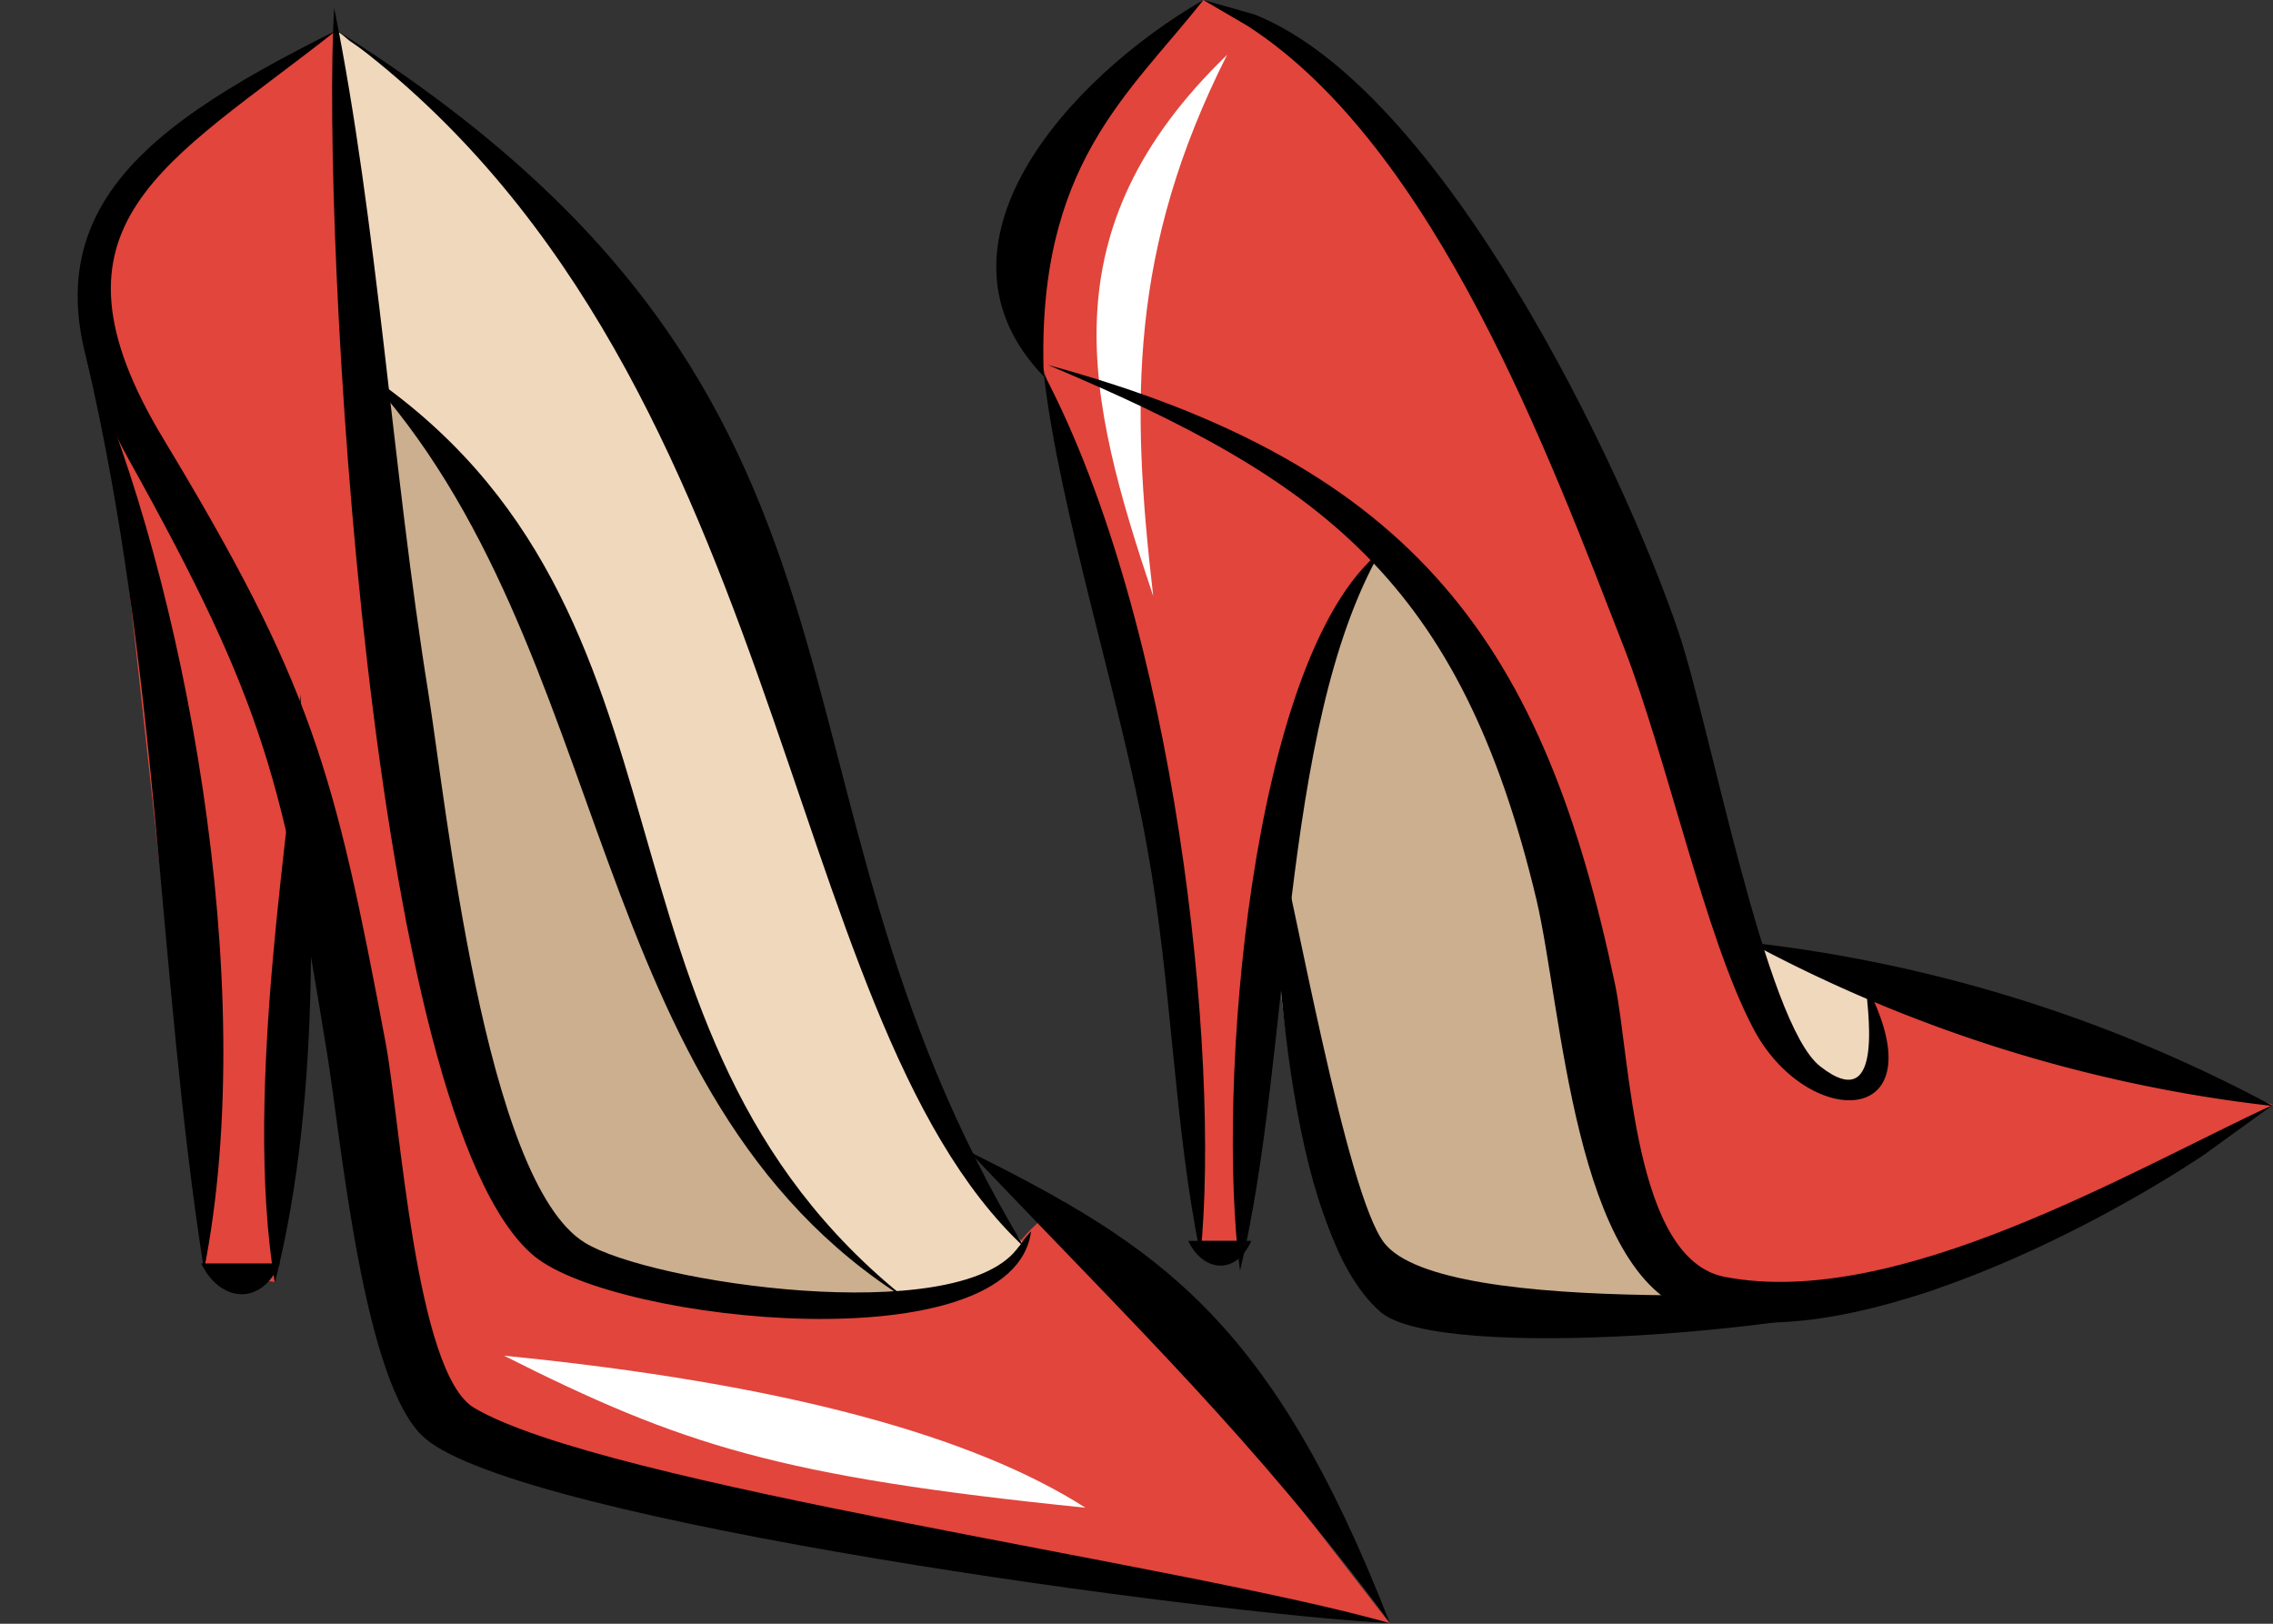 <?xml version="1.0" encoding="UTF-8"?><svg xmlns="http://www.w3.org/2000/svg" xmlns:xlink="http://www.w3.org/1999/xlink" data-name="Layer 3" height="69.0" preserveAspectRatio="xMidYMid meet" version="1.0" viewBox="-3.3 0.0 96.6 69.0" width="96.6" zoomAndPan="magnify"><rect x="-3.3" y="0.0" width="96.6" height="69.0" fill="#333333" stroke="none"/><g id="change1_1"><path d="M50.75,37.41c.19,4.19,1,10.77,2.25,14.35s2.81,4.17,5.57,4.5a34.1,34.1,0,0,0,8.25.07c1.58-.35.8-1.12-.07-3.44a52.6,52.6,0,0,1-2.42-10c-.56-3.86-.71-7.71-1.73-10.75a15.37,15.37,0,0,0-4.41-6.53c-1.48-1.27-2.49-3.64-3.53-2.81s-2.13,4.89-2.88,6.78S50.56,33.22,50.75,37.41Z" fill="#cbaf8f" fill-rule="evenodd"/></g><g id="change2_1"><path d="M40.21 12.36L41.05 15.7 43.23 22.55 46.52 39.57 47.77 52.73 49.59 52.73 50.75 37.41 53.41 26.62 55.08 23.59 60.26 29.36 63.15 39.88 66.84 54.17 73.02 56.15 87.28 50.59 93.3 46.95 76.2 41.19 76.36 46.05 73.66 45.84 71.78 42.48 68.73 32.09 56.63 5.96 49.92 0.95 47.84 0 43.08 4.43 40.21 12.36z" fill="#e1453c" fill-rule="evenodd"/></g><g id="change3_1"><path d="M48.85,2.33c-4.15,8.23-4.1,14.73-3.14,23C42.87,16.86,41.13,9.8,48.85,2.33Z" fill="#fff" fill-rule="evenodd"/></g><g id="change2_2"><path d="M5.38 53.97L0.84 12.75 1.35 8.99 4.53 5.43 10.96 1.29 11.34 2.66 13.97 39.23 19.42 53.39 34.17 55.59 39.18 53.74 40.44 52.31 41.82 50.99 55.75 68.97 14.74 61.11 9.91 38.47 8.38 54.48 5.38 53.97z" fill="#e1453c" fill-rule="evenodd"/></g><g id="change4_1"><path d="M.37,15.22c4.09,9.36,7.43,26.5,5,38.75C3.37,41.21,3.51,28.68.37,15.22Z" fill="inherit" fill-rule="evenodd"/></g><g id="change4_2"><path d="M9.46,29.51c.55,6.79,1,16.84-1.08,25C7,46.24,9.18,34.38,9.46,29.51Z" fill="inherit" fill-rule="evenodd"/></g><g id="change4_3"><path d="M11,1.29C3.77,7-1.91,9.45,3.65,18.66c6.29,10.42,7.25,14,9.44,25.66.63,3.38,1.27,14,3.75,15.5,5.5,3.27,30.05,6.64,38.91,9.15-7.54-.38-36.89-4.29-41-7.86-2.62-2.26-3.56-12.76-4.15-16.35C8.73,33.22,8,30,2.18,19.54-3.25,9.72,2.13,5.73,11,1.29Z" fill="inherit" fill-rule="evenodd"/></g><g id="change5_1"><path d="M11.1,1.38c.16.07.36.31.56.43A42.07,42.07,0,0,1,22,11.67c2.82,4.18,4.62,9.73,6.52,15.28s3.89,11.11,5.4,14.92,2.24,5.89,3.49,7.66c.92,1.29,2.13,2.41,2.79,3.35a8.5,8.5,0,0,0-1,1.11,8,8,0,0,0-2.88,1.44A6.11,6.11,0,0,1,35,55a13.27,13.27,0,0,1-2.72-2.26c-2.14-2.22-4.24-5.93-7.12-11.08S19.31,29.87,17,25.59s-4-6.21-4.92-9.34a44.64,44.64,0,0,1-1.18-10C10.82,3.64,11.46,4.36,11.1,1.38Z" fill="#f0d8bd" fill-rule="evenodd"/></g><g id="change1_2"><path d="M13,17.41c.3-.42.29-.55,1.3.47a28.69,28.69,0,0,1,5.06,7A94,94,0,0,1,24.63,38c1.3,3.94,1.92,6.4,2.92,8.39,1.74,3.44,4.71,7,7.26,8.5.83.49.33.62-1,.78a23.57,23.57,0,0,1-6.54-.37,20.58,20.58,0,0,1-6.85-2.51c-1.49-1-1.77-2-2.73-5.5s-2.59-9.46-3.74-14.55A64.26,64.26,0,0,1,12.1,21C12.07,18.53,12.68,17.82,13,17.41Z" fill="#cbaf8f" fill-rule="evenodd"/></g><g id="change4_4"><path d="M10.9.33c1.84,9.09,2.48,19.65,4,29.09.75,4.65,2.39,20.79,6.66,23.39,2.81,1.72,15.72,3.6,18.34.29.81-1-.27.25.62-.78-.74,5.69-17.66,3.88-21.1,1.07C12.37,47.62,10.35,9.6,10.9.33Z" fill="inherit" fill-rule="evenodd"/></g><g id="change4_5"><path d="M11,1.29C36,17,28.09,32.81,40.23,53,29.55,43.05,30.44,15.32,11,1.29Z" fill="inherit" fill-rule="evenodd"/></g><g id="change4_6"><path d="M12.12,15.76c15.29,10.22,8.67,28,23.16,39.49C21.34,46.56,23,27.52,12.12,15.76Z" fill="inherit" fill-rule="evenodd"/></g><g id="change4_7"><path d="M37.88,48.93c8,4,12.83,7.06,17.87,20C50,61.17,45,56.42,37.88,48.93Z" fill="inherit" fill-rule="evenodd"/></g><g id="change4_8"><path d="M41.06,15.88c5.6,10.65,7.52,28.91,6.66,37.44C46.59,47.91,46.51,41.8,45.45,36,44.36,29.87,41.71,21.67,41.06,15.88Z" fill="inherit" fill-rule="evenodd"/></g><g id="change4_9"><path d="M55.37,23.43C51.06,31,51.6,44.86,49.4,54,48.37,46.37,49.82,27.94,55.37,23.43Z" fill="inherit" fill-rule="evenodd"/></g><g id="change4_10"><path d="M41.24,15.51c15.73,4.28,21.1,12,24.1,26.33C66,45,66.11,53.51,70,54.26c7.31,1.41,17.26-4.52,23.3-7.31l-2.93,2.12c-4.73,3.16-15.33,8.71-21.7,6.71C63.61,54.2,63.09,42.88,62,38.24,58.76,24.63,52.83,20.39,41.24,15.51Z" fill="inherit" fill-rule="evenodd"/></g><g id="change5_2"><path d="M71.48,41.47a21.65,21.65,0,0,0,1.75,3.46,2.55,2.55,0,0,0,2,1.19c.53,0,.8-.33.92-.91a10.09,10.09,0,0,0,.07-2.16c0-.71,0-1.29-.53-1.67a7.63,7.63,0,0,0-2.49-.84c-1-.24-2.07-.53-2.5-.56s-.23.21,0,.37A2.47,2.47,0,0,1,71.48,41.47Z" fill="#f0d8bd" fill-rule="evenodd"/></g><g id="change4_11"><path d="M71.06,40.05A61.51,61.51,0,0,1,93.3,47,61.51,61.51,0,0,1,71.06,40.05Z" fill="inherit" fill-rule="evenodd"/></g><g id="change4_12"><path d="M76,41.84c3.24,6.21-2.57,6.23-4.83,1.78-2-3.83-3.64-11.44-5.45-16.1-3.12-8-8-21.26-16-26.42L47.84,0,50,.61C58,3.77,65.69,19.89,68.05,26.9c1.34,4,3.67,16.58,6,18.41C76.9,47.55,76,42.55,76,41.84Z" fill="inherit" fill-rule="evenodd"/></g><g id="change4_13"><path d="M47.84,0c-3.14,4-7.12,7-6.78,16C35.7,10.44,42.07,3.34,47.84,0Z" fill="inherit" fill-rule="evenodd"/></g><g id="change4_14"><path d="M50.77,34.54c.91,3.45,3.13,16.19,4.76,18.28,2.54,3.25,19.57,2,23.49,1.94-5,1.83-21.1,3.14-23.64,1C51.3,52.24,50.8,39.17,50.77,34.54Z" fill="inherit" fill-rule="evenodd"/></g><g id="change4_15"><path d="M5.25,53.69c1.14,0,2.25,0,3.35,0C7.74,55.6,6,55.26,5.25,53.69Z" fill="inherit" fill-rule="evenodd"/></g><g id="change4_16"><path d="M47.2,52.73c.91,0,1.8,0,2.68,0C49.19,54.26,47.79,54,47.2,52.73Z" fill="inherit" fill-rule="evenodd"/></g><g id="change3_2"><path d="M18.12,57.61c7.53,3.79,11.65,5.13,24.71,6.46C38.11,61.05,30.09,58.79,18.12,57.61Z" fill="#fff" fill-rule="evenodd"/></g></svg>